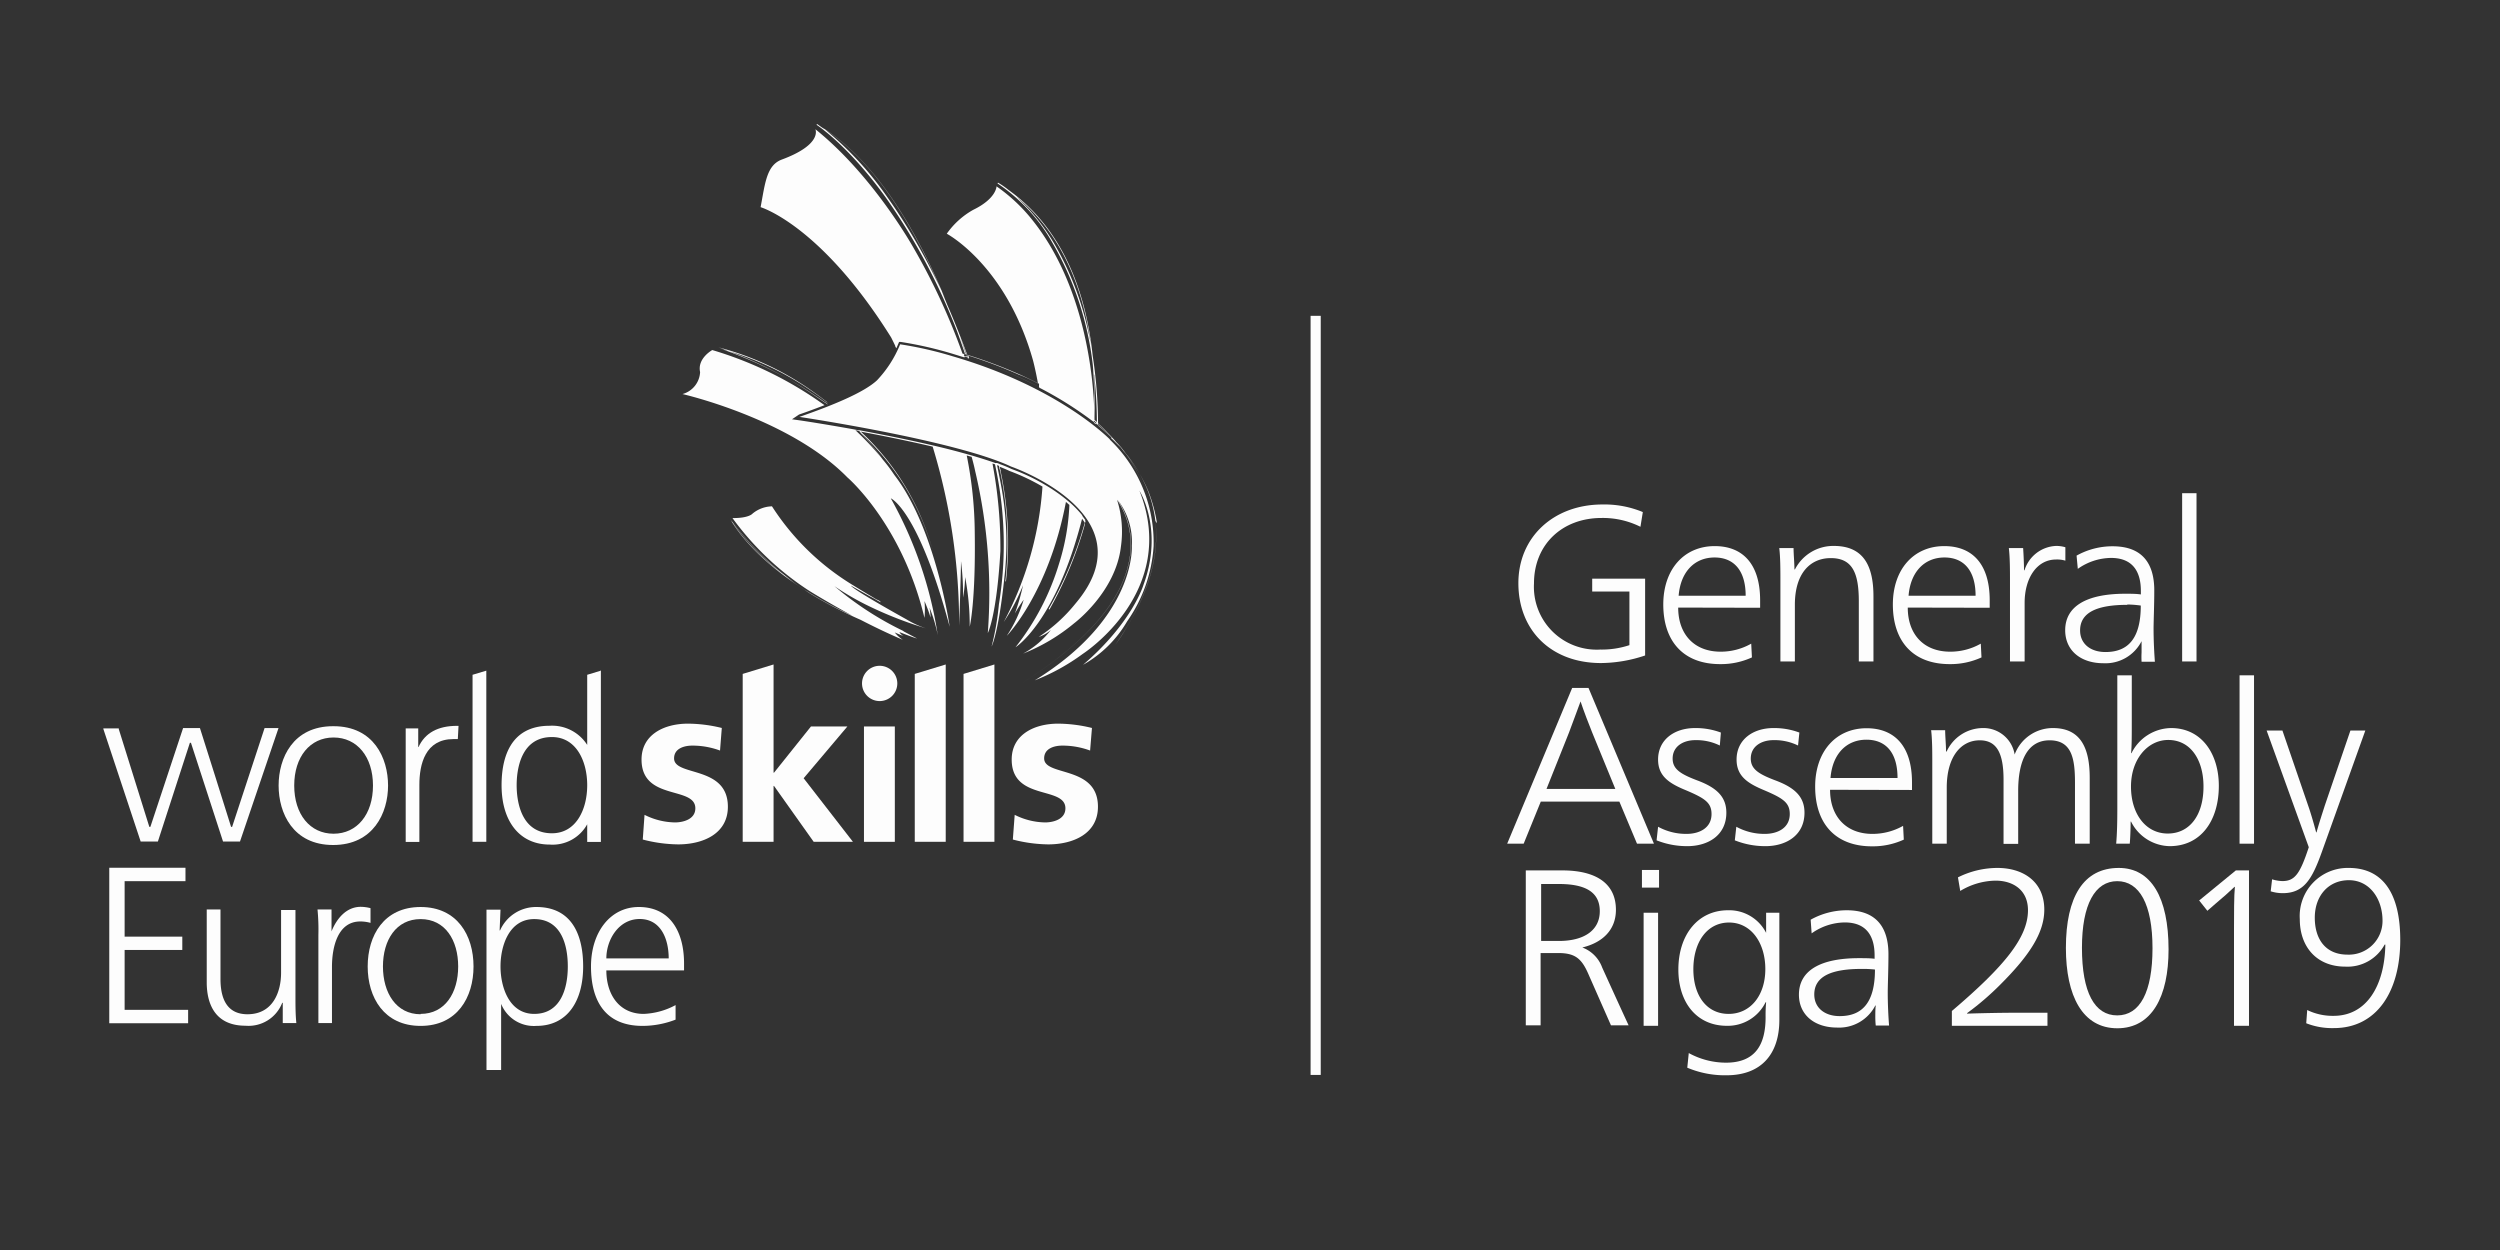 <svg id="Layer_1" data-name="Layer 1" xmlns="http://www.w3.org/2000/svg" viewBox="0 0 283.46 141.73"><rect x="0" y="0" width="283.46" height="141.73" fill="#333333" stroke="none"/><defs><style>.cls-1{fill:#fdfdfd;}</style></defs><title>Artboard 1</title><rect class="cls-1" x="148.6" y="35.81" width="1.15" height="86.07"/><path class="cls-1" d="M186,59.73a9.54,9.54,0,0,0-4.41-1c-4.45,0-7.66,3-7.66,7.42a7.12,7.12,0,0,0,7.51,7.5,10,10,0,0,0,3.31-.5V67.07h-4.22V65.61h6v8.71a16,16,0,0,1-5,.86c-5.61,0-9.37-3.66-9.37-9.06,0-5.23,4-8.92,9.54-8.92a11.33,11.33,0,0,1,4.57.86Z"/><path class="cls-1" d="M190.28,68.89c0,3.06,1.85,5,4.8,5a7,7,0,0,0,3.48-.91l.08,1.56a8.43,8.43,0,0,1-3.61.76c-4.14,0-6.44-2.57-6.44-6.76,0-4,2.37-6.62,5.83-6.62,3.21,0,5.15,2.07,5.15,6.14,0,.22,0,.58,0,.85Zm7.65-1.34c0-2.87-1.34-4.34-3.53-4.34s-3.84,1.54-4.07,4.34Z"/><path class="cls-1" d="M203.51,64.58a4.88,4.88,0,0,1,4.42-2.68c3.48,0,4.49,2.42,4.49,5.73V75h-1.66v-6.8c0-3.18-.69-4.92-3.18-4.92-2.33,0-4.07,1.72-4.07,5.28V75h-1.64V66c0-1.36,0-2.78-.13-3.86h1.62c0,.65.1,1.71.1,2.4Z"/><path class="cls-1" d="M216.31,68.89c0,3.06,1.84,5,4.8,5a7,7,0,0,0,3.48-.91l.08,1.56a8.43,8.43,0,0,1-3.61.76c-4.14,0-6.44-2.57-6.44-6.76,0-4,2.37-6.62,5.83-6.62,3.21,0,5.15,2.07,5.15,6.14,0,.22,0,.58,0,.85ZM224,67.55c0-2.87-1.34-4.34-3.53-4.34s-3.84,1.54-4.07,4.34Z"/><path class="cls-1" d="M229.54,64.68a3.92,3.92,0,0,1,3.58-2.78,3.57,3.57,0,0,1,1.06.15l0,1.52a3.25,3.25,0,0,0-1.06-.13c-2.15,0-3.56,2.07-3.56,4.92V75H227.9V66c0-1.36,0-2.78-.13-3.86h1.62c.05.68.1,1.84.1,2.5Z"/><path class="cls-1" d="M235.45,63a8.32,8.32,0,0,1,4.09-1.06c3.41,0,4.72,2,4.72,5,0,1.65-.08,3.59-.08,4.32,0,1.42.08,2.86.15,3.77h-1.51a9.89,9.89,0,0,1,0-1.06c0-.34,0-.91,0-1.27h0a4.59,4.59,0,0,1-4.32,2.5c-2.6,0-4.34-1.46-4.34-3.74,0-2.72,2.42-4.14,6.82-4.14.55,0,1.26,0,1.76.08V67c0-2.17-.91-3.74-3.38-3.74a6.62,6.62,0,0,0-3.77,1.24Zm5.75,5.58c-3.43,0-5.35.86-5.35,2.9,0,1.5,1.16,2.45,2.88,2.45,2.6,0,4-1.59,4-5.27A12.08,12.08,0,0,0,241.2,68.54Z"/><path class="cls-1" d="M249.05,75h-1.63V55.92h1.63Z"/><path class="cls-1" d="M187.53,95.66h-1.92l-2-4.77H174.7l-1.94,4.77h-1.87L178.26,78h1.85C182.58,83.92,185.08,89.78,187.53,95.66Zm-7-12.6c-.33-.81-1-2.55-1.32-3.53h0c-.35,1-1,2.65-1.31,3.53l-2.55,6.39h7.8Z"/><path class="cls-1" d="M188,93.74a6.62,6.62,0,0,0,3.23.81c1.47,0,2.83-.68,2.83-2.25,0-1.29-.76-1.79-2.91-2.7C189.25,88.82,188,88,188,86.12c0-2.25,1.84-3.57,4.19-3.57a8.18,8.18,0,0,1,2.93.51L195,84.53a6,6,0,0,0-2.77-.61c-1.39,0-2.58.71-2.58,2.09,0,1.19.89,1.75,2.75,2.46,2.3.85,3.34,1.91,3.34,3.68,0,2.58-2.1,3.79-4.42,3.79a9.3,9.3,0,0,1-3.49-.66Z"/><path class="cls-1" d="M196.87,93.74a6.62,6.62,0,0,0,3.23.81c1.47,0,2.83-.68,2.83-2.25,0-1.29-.76-1.79-2.9-2.7-1.87-.78-3.13-1.59-3.13-3.48,0-2.25,1.84-3.57,4.19-3.57a8.18,8.18,0,0,1,2.93.51l-.15,1.47a6,6,0,0,0-2.78-.61c-1.39,0-2.58.71-2.58,2.09,0,1.19.89,1.75,2.75,2.46,2.3.85,3.34,1.91,3.34,3.68,0,2.58-2.1,3.79-4.42,3.79a9.25,9.25,0,0,1-3.48-.66Z"/><path class="cls-1" d="M207.5,89.55c0,3.06,1.85,5,4.8,5a7.06,7.06,0,0,0,3.48-.91l.08,1.56a8.43,8.43,0,0,1-3.61.76c-4.14,0-6.44-2.57-6.44-6.77,0-4,2.37-6.62,5.83-6.62,3.21,0,5.15,2.08,5.15,6.14,0,.23,0,.59,0,.86Zm7.65-1.34c0-2.88-1.33-4.34-3.53-4.34s-3.84,1.54-4.07,4.34Z"/><path class="cls-1" d="M220.71,85.23a4.54,4.54,0,0,1,4.14-2.68,3.58,3.58,0,0,1,3.58,3,4.62,4.62,0,0,1,4.34-3c3.19,0,4.17,2.33,4.17,5.64v7.47h-1.67V88.72c0-2.78-.4-4.78-2.88-4.78s-3.56,2.28-3.56,5.74v6h-1.66V88.41c0-3-.76-4.47-2.7-4.47-2.12,0-3.74,1.85-3.74,5.36v6.36h-1.64v-9c0-1.37,0-2.78-.13-3.87h1.59c0,.66.1,1.72.1,2.4Z"/><path class="cls-1" d="M241.58,93.16c0,.86-.05,2-.1,2.5h-1.54c.1-1.09.13-2.53.13-3.89V76.57h1.64V81.9c0,1.26,0,2.83-.08,3.49h.05a5.09,5.09,0,0,1,4.48-2.84c3.48,0,5.42,2.93,5.42,6.55,0,3.91-2,6.84-5.58,6.84a5,5,0,0,1-4.37-2.78Zm8.26-4c0-2.93-1.41-5.26-4-5.26-2.3,0-4.22,2.15-4.22,5.28s1.69,5.33,4.17,5.33S249.84,92.43,249.84,89.2Z"/><path class="cls-1" d="M255.57,95.66h-1.64V76.57h1.64Z"/><path class="cls-1" d="M261.7,91.32c.28.78.69,2.19.91,3.05h.05c.23-.86.69-2.27.94-3.05l2.9-8.49h1.69l-4.95,13.82c-1.08,3-2,4.62-4.41,4.62a4.49,4.49,0,0,1-1.37-.21l.16-1.36a4.26,4.26,0,0,0,1.16.2c1.41,0,2-.8,3-3.84L257,82.83h1.79Z"/><path class="cls-1" d="M173,98.69h4.14c3.74,0,6.08,1.42,6.08,4.47,0,2.25-1.49,3.71-3.81,4.27v0a3.82,3.82,0,0,1,2.25,2.27c1,2.2,2,4.4,3,6.56h-2l-2.6-5.9c-.75-1.69-1.49-2.3-3.38-2.3h-2v8.2H173Zm1.74,8h2c2.88,0,4.65-1.21,4.65-3.38s-1.64-3.08-4.65-3.08h-2Z"/><path class="cls-1" d="M188.11,100.64h-1.94v-2h1.94ZM188,116.31h-1.64V103.49H188Z"/><path class="cls-1" d="M201.75,103.49v12.15c0,3.91-2.08,6.28-6,6.28a11,11,0,0,1-4.44-.86l.17-1.66a8.79,8.79,0,0,0,4.22,1.09c3.41,0,4.49-2.15,4.49-5.16a16.87,16.87,0,0,1,.06-1.69h-.06a4.78,4.78,0,0,1-4.39,2.67c-3.38,0-5.5-2.59-5.5-6.38,0-3.94,2.22-6.72,5.63-6.72a4.69,4.69,0,0,1,4.32,2.56h0c0-.81,0-1.62,0-2.28ZM192,109.9c0,3,1.52,5.06,4,5.06s4.16-2.1,4.16-5.08-1.61-5.28-4.11-5.28S192,106.82,192,109.9Z"/><path class="cls-1" d="M205.3,104.28a8.38,8.38,0,0,1,4.09-1.07c3.41,0,4.73,2,4.73,5,0,1.64-.08,3.58-.08,4.32,0,1.41.08,2.85.15,3.75h-1.51a9.28,9.28,0,0,1-.05-1c0-.33,0-.91.05-1.27h-.05a4.61,4.61,0,0,1-4.32,2.5c-2.6,0-4.34-1.46-4.34-3.73,0-2.73,2.42-4.14,6.81-4.14.56,0,1.27,0,1.77.07v-.38c0-2.17-.91-3.74-3.38-3.74a6.57,6.57,0,0,0-3.76,1.24Zm5.76,5.58c-3.43,0-5.35.85-5.35,2.9,0,1.49,1.16,2.45,2.88,2.45,2.6,0,4-1.59,4-5.28A12.38,12.38,0,0,0,211.06,109.86Z"/><path class="cls-1" d="M222,99.48a10.06,10.06,0,0,1,4.47-1.07c2.95,0,5.32,1.57,5.32,4.73,0,2.57-1.61,5.12-4.95,8.46a31.6,31.6,0,0,1-3.81,3.28v.05c1.54-.05,3.77-.1,5.23-.1h3.89v1.48H221.31v-1.68c6-5.1,8.63-8.36,8.63-11.42,0-2.3-1.69-3.36-3.68-3.36a7.94,7.94,0,0,0-4,1.17Z"/><path class="cls-1" d="M245.88,107.66c0,5.3-1.87,8.93-5.81,8.93s-5.83-3.66-5.83-9.11c0-5.8,2-9.07,6-9.07C243.91,98.41,245.88,101.77,245.88,107.66Zm-9.82-.2c0,5.07,1.43,7.67,4,7.67s4-2.63,4-7.62-1.49-7.6-4-7.6S236.06,102.53,236.06,107.46Z"/><path class="cls-1" d="M255,116.31H253.3v-11c0-1.49,0-3.87.1-4.75h-.05c-.53.51-1.34,1.24-2.07,1.84l-1,.87-.93-1.17,4.16-3.41H255Z"/><path class="cls-1" d="M261.6,114.52a6.57,6.57,0,0,0,3,.66c3.71,0,5.78-3.38,5.86-8.08h-.08a4.79,4.79,0,0,1-4.47,2.5c-3.21,0-5.15-2.22-5.15-5.38a5.45,5.45,0,0,1,5.55-5.81c3.79,0,5.84,2.78,5.84,8.16,0,5.91-2.7,10-7.53,10a8,8,0,0,1-3.13-.55Zm8.54-10.12c0-2.5-1.47-4.6-3.81-4.6s-3.87,1.79-3.87,4.25,1.24,4.19,3.71,4.19A3.82,3.82,0,0,0,270.14,104.4Z"/><path class="cls-1" d="M37.77,82.34c-4.56,0-6.18,3.62-6.18,6.73s1.62,6.74,6.18,6.74S44,92.18,44,89.07s-1.62-6.73-6.18-6.73m0,12.19c-2.67,0-4.46-2.2-4.46-5.46s1.79-5.45,4.46-5.45,4.47,2.19,4.47,5.45-1.8,5.46-4.47,5.46"/><path class="cls-1" d="M47.42,84.7V82.59H46V95.46h1.55V89c0-2.37.67-5.2,3.87-5.2l.49,0v0l.08-1.5h-.18c-2.16,0-3.63.81-4.36,2.41"/><path class="cls-1" d="M81.64,85.1a9,9,0,0,0-3.14-.56c-.94,0-2.07.33-2.07,1.45,0,2.08,6.1.76,6.1,5.48,0,3.06-2.8,4.27-5.65,4.27a16.46,16.46,0,0,1-4-.55l.2-2.8a7.93,7.93,0,0,0,3.45.86c.89,0,2.31-.33,2.31-1.6,0-2.56-6.1-.81-6.1-5.53,0-2.82,2.54-4.07,5.28-4.07a16.4,16.4,0,0,1,3.82.49Z"/><rect class="cls-1" x="97.96" y="82.37" width="3.5" height="13.08"/><path class="cls-1" d="M123.6,85.1a9,9,0,0,0-3.14-.56c-.95,0-2.07.33-2.07,1.45,0,2.08,6.1.76,6.1,5.48,0,3.06-2.8,4.27-5.65,4.27a16.61,16.61,0,0,1-4-.55l.21-2.8a7.93,7.93,0,0,0,3.45.86c.89,0,2.3-.33,2.3-1.6,0-2.56-6.09-.81-6.09-5.53,0-2.82,2.54-4.07,5.28-4.07a16.47,16.47,0,0,1,3.82.49Z"/><polygon class="cls-1" points="91.12 88.24 96.08 82.37 91.95 82.37 87.76 87.61 87.71 87.61 87.71 75.34 84.21 76.41 84.21 95.45 87.71 95.45 87.71 89.11 87.76 89.11 92.26 95.45 96.71 95.45 91.12 88.24"/><path class="cls-1" d="M68.07,76.06l-1.49.45v7.95a4.72,4.72,0,0,0-4.26-2.17c-4.5,0-5.45,3.69-5.45,6.74,0,4.15,2.09,6.73,5.45,6.73a4.48,4.48,0,0,0,4.26-2.3v2h1.55V76ZM62.58,94.48c-3.6,0-4-3.82-4-5.45s.4-5.46,4-5.46c2.76,0,4,2.74,4,5.46s-1.24,5.45-4,5.45"/><polygon class="cls-1" points="55.08 76.06 53.58 76.51 53.58 95.45 55.14 95.45 55.14 76.04 55.08 76.06"/><polygon class="cls-1" points="103.72 76.41 103.72 95.45 107.23 95.45 107.23 75.34 103.72 76.41"/><polygon class="cls-1" points="109.25 76.41 109.25 76.41 109.25 95.45 112.75 95.45 112.75 75.34 109.25 76.41"/><path class="cls-1" d="M101.74,77.49a2,2,0,1,0-1.95,2,2,2,0,0,0,1.95-2"/><path class="cls-1" d="M13.39,82.59H11.72l0,.07c.08.24,4.19,12.65,4.23,12.76v0H17.9l3.63-11.2h.12l3.64,11.2h1.92l4.37-12.87H30l-3.68,11.2h-.12c0-.06-3.53-11.2-3.53-11.2H20.76l-3.71,11.2h-.12l-3.5-11.2Z"/><polygon class="cls-1" points="12.39 98.39 21.03 98.39 21.03 99.91 14.13 99.91 14.13 106.2 20.67 106.2 20.67 107.71 14.13 107.71 14.13 114.5 21.33 114.5 21.33 116.02 12.39 116.02 12.39 98.39"/><path class="cls-1" d="M33.5,113c0,1,0,2,.1,3H32.06v-2.3H32a4.09,4.09,0,0,1-4.17,2.6c-3.18,0-4.39-2.12-4.39-4.94v-8.24H25V111c0,2.42.86,4,3.06,4,2.9,0,3.81-2.55,3.81-4.7v-7.12H33.5Z"/><path class="cls-1" d="M36.1,106a23.31,23.31,0,0,0-.1-2.88h1.59v2.48h0c.58-1.44,1.67-2.78,3.31-2.78a4.51,4.51,0,0,1,1.11.15v1.67a4.22,4.22,0,0,0-1.16-.16c-2.53,0-3.21,2.84-3.21,5.16V116H36.1Z"/><path class="cls-1" d="M47.69,102.84c4.16,0,6,3.23,6,6.74s-1.85,6.74-6,6.74-6-3.23-6-6.74,1.84-6.74,6-6.74m0,12.12c2.78,0,4.26-2.4,4.26-5.38s-1.48-5.37-4.26-5.37-4.27,2.39-4.27,5.37S44.91,115,47.69,115"/><path class="cls-1" d="M55.16,103.14h1.59l-.1,2.35h.05a4.46,4.46,0,0,1,4.12-2.65c3.79,0,5.3,2.83,5.3,6.74s-1.77,6.74-5.3,6.74a4,4,0,0,1-4-2.5h0v7.5H55.16Zm5.41,1.07c-2.83,0-3.82,3-3.82,5.37s1,5.38,3.82,5.38c3,0,3.81-2.88,3.81-5.38s-.78-5.37-3.81-5.37"/><path class="cls-1" d="M76.6,115.61a10.43,10.43,0,0,1-3.74.71c-4.27,0-5.85-2.88-5.85-6.74s2.17-6.74,5.42-6.74c3.64,0,5.13,2.93,5.13,6.39v.8H68.75c0,2.74,1.46,4.93,4.24,4.93a8.29,8.29,0,0,0,3.61-1Zm-.78-6.94c0-2.24-.91-4.47-3.29-4.47s-3.78,2.35-3.78,4.47Z"/><path class="cls-1" d="M102.44,71.55a36.59,36.59,0,0,1-7.83-5.09,30.05,30.05,0,0,0,3.84,2.23A43.75,43.75,0,0,0,105,71.25a10.44,10.44,0,0,1-2.18-1s-6.08-3.36-6.34-3.85c0,0,2.36,1.34,2.63,1.47,0,0,.59.35.75.42,0,0,0-.13-.49-.33,0,0-2.73-1.63-3.42-2.09a28.37,28.37,0,0,1-8.42-8.46,3.6,3.6,0,0,0-2.21.83s-.4.52-2.27.5A33,33,0,0,0,91.77,67s2,1.25,4.87,2.81a44.71,44.71,0,0,1-6.11-3.39,32.5,32.5,0,0,1-7.68-7.48,1.56,1.56,0,0,1-.07-.14s0,0,0,0,0,0,0,0,1.87,3.89,8.45,8.08a48.83,48.83,0,0,0,11.16,5.77s0,0,0,0a0,0,0,0,0,0,0,48.9,48.9,0,0,1-10.72-5.47,47.08,47.08,0,0,0,5.91,3.1c1.43.74,3.06,1.53,4.79,2.27a3.82,3.82,0,0,1-.92-.84s.65.28,1,.41a1.16,1.16,0,0,1-.48-.46s1.67.67,2,.73l-1.53-.81M83,59.12a32.88,32.88,0,0,0,7.07,6.93c-4.57-3.14-6.49-5.95-7.07-6.93"/><path class="cls-1" d="M93.79,45.6h0c-.55-.43-1.09-.83-1.61-1.2a32.47,32.47,0,0,0-10.66-5l-.18-.06s0,0,0,0,0,0,0,0A46.54,46.54,0,0,1,92,44.6c.52.34,1,.7,1.59,1.09l.06,0c-.55-.39-1.1-.76-1.62-1.11a47.6,47.6,0,0,0-10.19-5,33.17,33.17,0,0,1,10.37,4.89c.52.36,1.06.76,1.6,1.19"/><path class="cls-1" d="M124.49,48l-.11-.1h0l.11.09"/><path class="cls-1" d="M124.16,48.05l0,0h0l0,0"/><path class="cls-1" d="M94,45.77h0l-.21-.17h0l.21.17"/><path class="cls-1" d="M93.85,45.83l-.22-.17-.07,0,.23.17.06,0"/><path class="cls-1" d="M124.11,48h0l0,0h0"/><path class="cls-1" d="M124.08,48h0l-.06,0h0l.06.05"/><path class="cls-1" d="M124.5,48h0"/><path class="cls-1" d="M124.11,47.71h0v0h0Z"/><path class="cls-1" d="M126,49.66s0,0,0,0c.34.34.66.69,1,1l-.25-.31c-.24-.26-.48-.5-.73-.75"/><path class="cls-1" d="M125.74,49.38l.3.28-.3-.28"/><path class="cls-1" d="M123.09,59c-.11-.15-.22-.29-.32-.44l-.06-.08,0-.05a12,12,0,0,0-1.4-1.45l-.36-.3a19.07,19.07,0,0,0-2.57-1.77,21.94,21.94,0,0,0-3.68-1.73h0a13.21,13.21,0,0,0-1.29-.54l-.13-.06-.22-.08-.08,0,0,0-.12,0-.28-.1q-1.09-.37-2.37-.75l-.54-.15c-1.24-.35-2.56-.69-3.91-1-2.86-.67-5.85-1.26-8.4-1.73l-.1,0h0l-.46-.09c-3.45-.62-6-1-6-1l-1-.14L90.6,47c1.06-.36,2-.72,2.89-1.06l-.23-.16a42.44,42.44,0,0,0-12.5-6.09s-1.72.94-1.38,2.5a2.72,2.72,0,0,1-2,2.49s12.16,2.77,18.7,9.45c0,0,6.19,5.28,8.74,15.93a9.91,9.91,0,0,0,0-1.91,16.36,16.36,0,0,1,.69,1.87,6.41,6.41,0,0,0-.12-1.13,16.88,16.88,0,0,1,.94,3.14A45.8,45.8,0,0,0,101,56.5s3.1,1.25,6.68,14.57c0,0-1.59-11.14-6.25-17.18a19.23,19.23,0,0,0-1.35-1.8,33.13,33.13,0,0,0-2.65-3.17h0a28.53,28.53,0,0,1,8.38,13.7,0,0,0,0,0,0,0s0,0,0,0A28.69,28.69,0,0,0,97.6,48.94c2.5.47,5.38,1.05,8.15,1.7a69,69,0,0,1,3,20.31s.22-6.2.21-7.33a31.51,31.51,0,0,1,.24,4.14,17,17,0,0,0,.23-2.33,29.44,29.44,0,0,1,.52,5.63s.69-2.81.57-10.74a45.51,45.51,0,0,0-.91-8.68l.56.16c.16.57.3,1.13.41,1.66A60.26,60.26,0,0,1,112,71.78s1-1.87,1.43-9.3a51.5,51.5,0,0,0-.9-9.93l.29.1c.1.5.21,1,.3,1.52a41.94,41.94,0,0,1,.14,14.36,31,31,0,0,1-.83,4.78s.79-1.5,1.45-7.83a35,35,0,0,0-.41-10.64s-.17-.9-.42-2.1l.22.08c0,.21.09.43.14.64A39.67,39.67,0,0,1,114,65.85a.06.06,0,0,0,0,.06.05.05,0,0,0,.06,0,39.57,39.57,0,0,0-.59-12.43c0-.18-.08-.37-.13-.56.41.16.79.32,1.12.48h0a23.81,23.81,0,0,1,3.74,1.77,38.15,38.15,0,0,1-4.39,15.35A22.5,22.5,0,0,0,116,66.35a25.58,25.58,0,0,1-.93,3.21,16.78,16.78,0,0,1,1-1.56,15.2,15.2,0,0,1-1.92,4.1s4.75-4.86,6.71-15.19l.39.34a25.44,25.44,0,0,1-1.17,6.66,28.62,28.62,0,0,1-4.94,9.48s4.55-2.82,7.55-14.57c.11.14.21.3.31.45A42.76,42.76,0,0,1,118.93,69a.07.07,0,0,0,0,.08.06.06,0,0,0,.08,0,43.71,43.71,0,0,0,4-9.62c0-.1,0-.2.08-.31l-.08-.12M99.83,51.78a33.36,33.36,0,0,0-2.84-3l.42.08a35.46,35.46,0,0,1,2.42,2.87m13.27,1.57h0s0-.24-.13-.65h0l.13.64"/><path class="cls-1" d="M131.18,59.33a16.53,16.53,0,0,0-1-3.68,16.83,16.83,0,0,0-2.79-4.5A22.41,22.41,0,0,0,124.5,48h0a51.78,51.78,0,0,0-.61-7.68c-.7-6.67-3.08-14.13-9.51-18.76a9.85,9.85,0,0,0-1.17-.82.06.06,0,0,0-.08,0,.06.06,0,0,0,0,.08,19.72,19.72,0,0,1,6.21,6.73,35.69,35.69,0,0,1,4.57,13.86c.09,1.11.14,2.19.15,3.23,0,.55,0,1.1,0,1.64-.1-3.05-.9-13.77-7.07-21.41a19.17,19.17,0,0,0-4-3.74s0,1.38-2.64,2.66a9.08,9.08,0,0,0-3,2.71s6.74,3.56,9.78,14.37c0,0,.27,1,.56,2.6-.74-.38-1.47-.73-2.19-1a54.71,54.71,0,0,0-5.81-2.19c-.74-2-1.5-3.92-2.26-5.66-3-7.42-7.71-16.13-14.24-20.17l-.5-.36a.06.06,0,0,0-.08,0,.07.07,0,0,0,0,.08s3.53,2.27,7.81,8.21a70.13,70.13,0,0,1,8.1,15.19c.33.89.63,1.76.92,2.62l-.31-.1a73.06,73.06,0,0,0-5.5-11.9S99.11,20,92.45,14.65c0,0,.84,1.72-3.8,3.44-1.76.65-1.9,2.75-2.41,5.4,0,0,6.82,2,14.8,14.77,0,0,.17.33.46.94,0,.1.08.19.13.29.15-.32.23-.54.24-.55l.07-.17.19,0a42.69,42.69,0,0,1,6,1.38l1.23.38,0-.12.3.1a.76.76,0,0,1,0,.11h0a.36.36,0,0,1,0-.11l.07,0a.56.56,0,0,1,0,.12l.14,0s0-.07,0-.11c1.43.5,3,1.08,4.57,1.76,1.09.47,2.23,1,3.39,1.61a.13.13,0,0,1,0,.06,41.52,41.52,0,0,1,6.19,3.9h0l.06,0,0,0,0,0,.22.18.12.1a24.51,24.51,0,0,1,2.65,2.54,16.24,16.24,0,0,1,3.4,7.52s0,0,0,0a0,0,0,0,0,0,0,15.94,15.94,0,0,0-2.17-5.76c-.2-.33-.41-.65-.64-1a16.17,16.17,0,0,1,2.44,4.11c1.82,4.53,1.15,9.58-2,15-.48.84-1,1.7-1.63,2.56,0,0,0,0,0,0s0,0,0,0a33.57,33.57,0,0,0,1.82-2.9c2.2-3.93,3.11-7.66,2.71-11.13M119.47,27.52a23.21,23.21,0,0,0-4.25-5.23c5.42,4.37,7.68,10.89,8.49,16.94a34.49,34.49,0,0,0-4.24-11.71m-18.89-5.21a37.46,37.46,0,0,0-7.17-7.74c6.23,4,10.77,12.14,13.75,19.32a67.55,67.55,0,0,0-6.58-11.58m8.31,16c.24.61.47,1.24.71,1.89l-.06,0c-.21-.62-.42-1.24-.65-1.87m.41,2a.5.5,0,0,1,0-.13.25.25,0,0,1,0-.09l.32.1,0,.09a.5.5,0,0,0,0,.13Zm.34.11s0-.08,0-.13l0-.09.06,0a.3.3,0,0,1,0,.1l0,.12-.07,0m4.8,1.84c-1.6-.69-3.16-1.28-4.6-1.77,0,0,0-.08,0-.13a.38.38,0,0,1,0-.1,53.76,53.76,0,0,1,5.76,2.17c.73.32,1.47.68,2.22,1.06l0,.17a1.42,1.42,0,0,0,0,.2c-1.16-.6-2.3-1.13-3.38-1.6m9.63.2a49.51,49.51,0,0,1,.31,5.37l-.27-.24c0-.06,0-.12,0-.19,0-.91.05-1.85,0-2.81,0-.69,0-1.41-.07-2.13m0,5.42v-.21l.27.24v.2l-.27-.23m2,1.72s0,0,0,0-.19-.19-.3-.28l-.18-.17c-.35-.32-.7-.63-1.06-.93v-.19a22.6,22.6,0,0,1,2.27,2.32l.25.31c-.3-.35-.62-.7-1-1"/><path class="cls-1" d="M125.88,49.86s-5.69-5.91-17.82-9.45a42.07,42.07,0,0,0-6-1.37,13,13,0,0,1-2.63,4.09c-1.53,1.41-5.08,2.85-8.79,4.14,0,0,17.67,2.64,24,5.63,0,0,15.85,5.47,7.29,15.55a17.94,17.94,0,0,1-4.16,3.77,3.92,3.92,0,0,0,1.39-.8A10,10,0,0,1,116,74.11a21.34,21.34,0,0,0,5.79-3.44s4.73-3.53,5.31-8.74a11.83,11.83,0,0,0-.45-5.27,9.06,9.06,0,0,1,1.46,6.42c-.68,4.84-4.79,9.67-12.24,14.37,0,0,0,0,0,0s0,0,0,0c7.47-4.71,11.59-9.55,12.27-14.4a9.17,9.17,0,0,0-1.42-6.38,7.79,7.79,0,0,1,1.61,5.22s.56,8.12-11,15.25a23.79,23.79,0,0,0,5.44-3s11-7.06,6.42-18.51c0,0,2.78,4.34.47,10.66,0,0-1.24,4.27-6.86,9.09a13.35,13.35,0,0,0,5-4.93,16.68,16.68,0,0,0,3-8.51,16.21,16.21,0,0,0-5-12.13"/></svg>